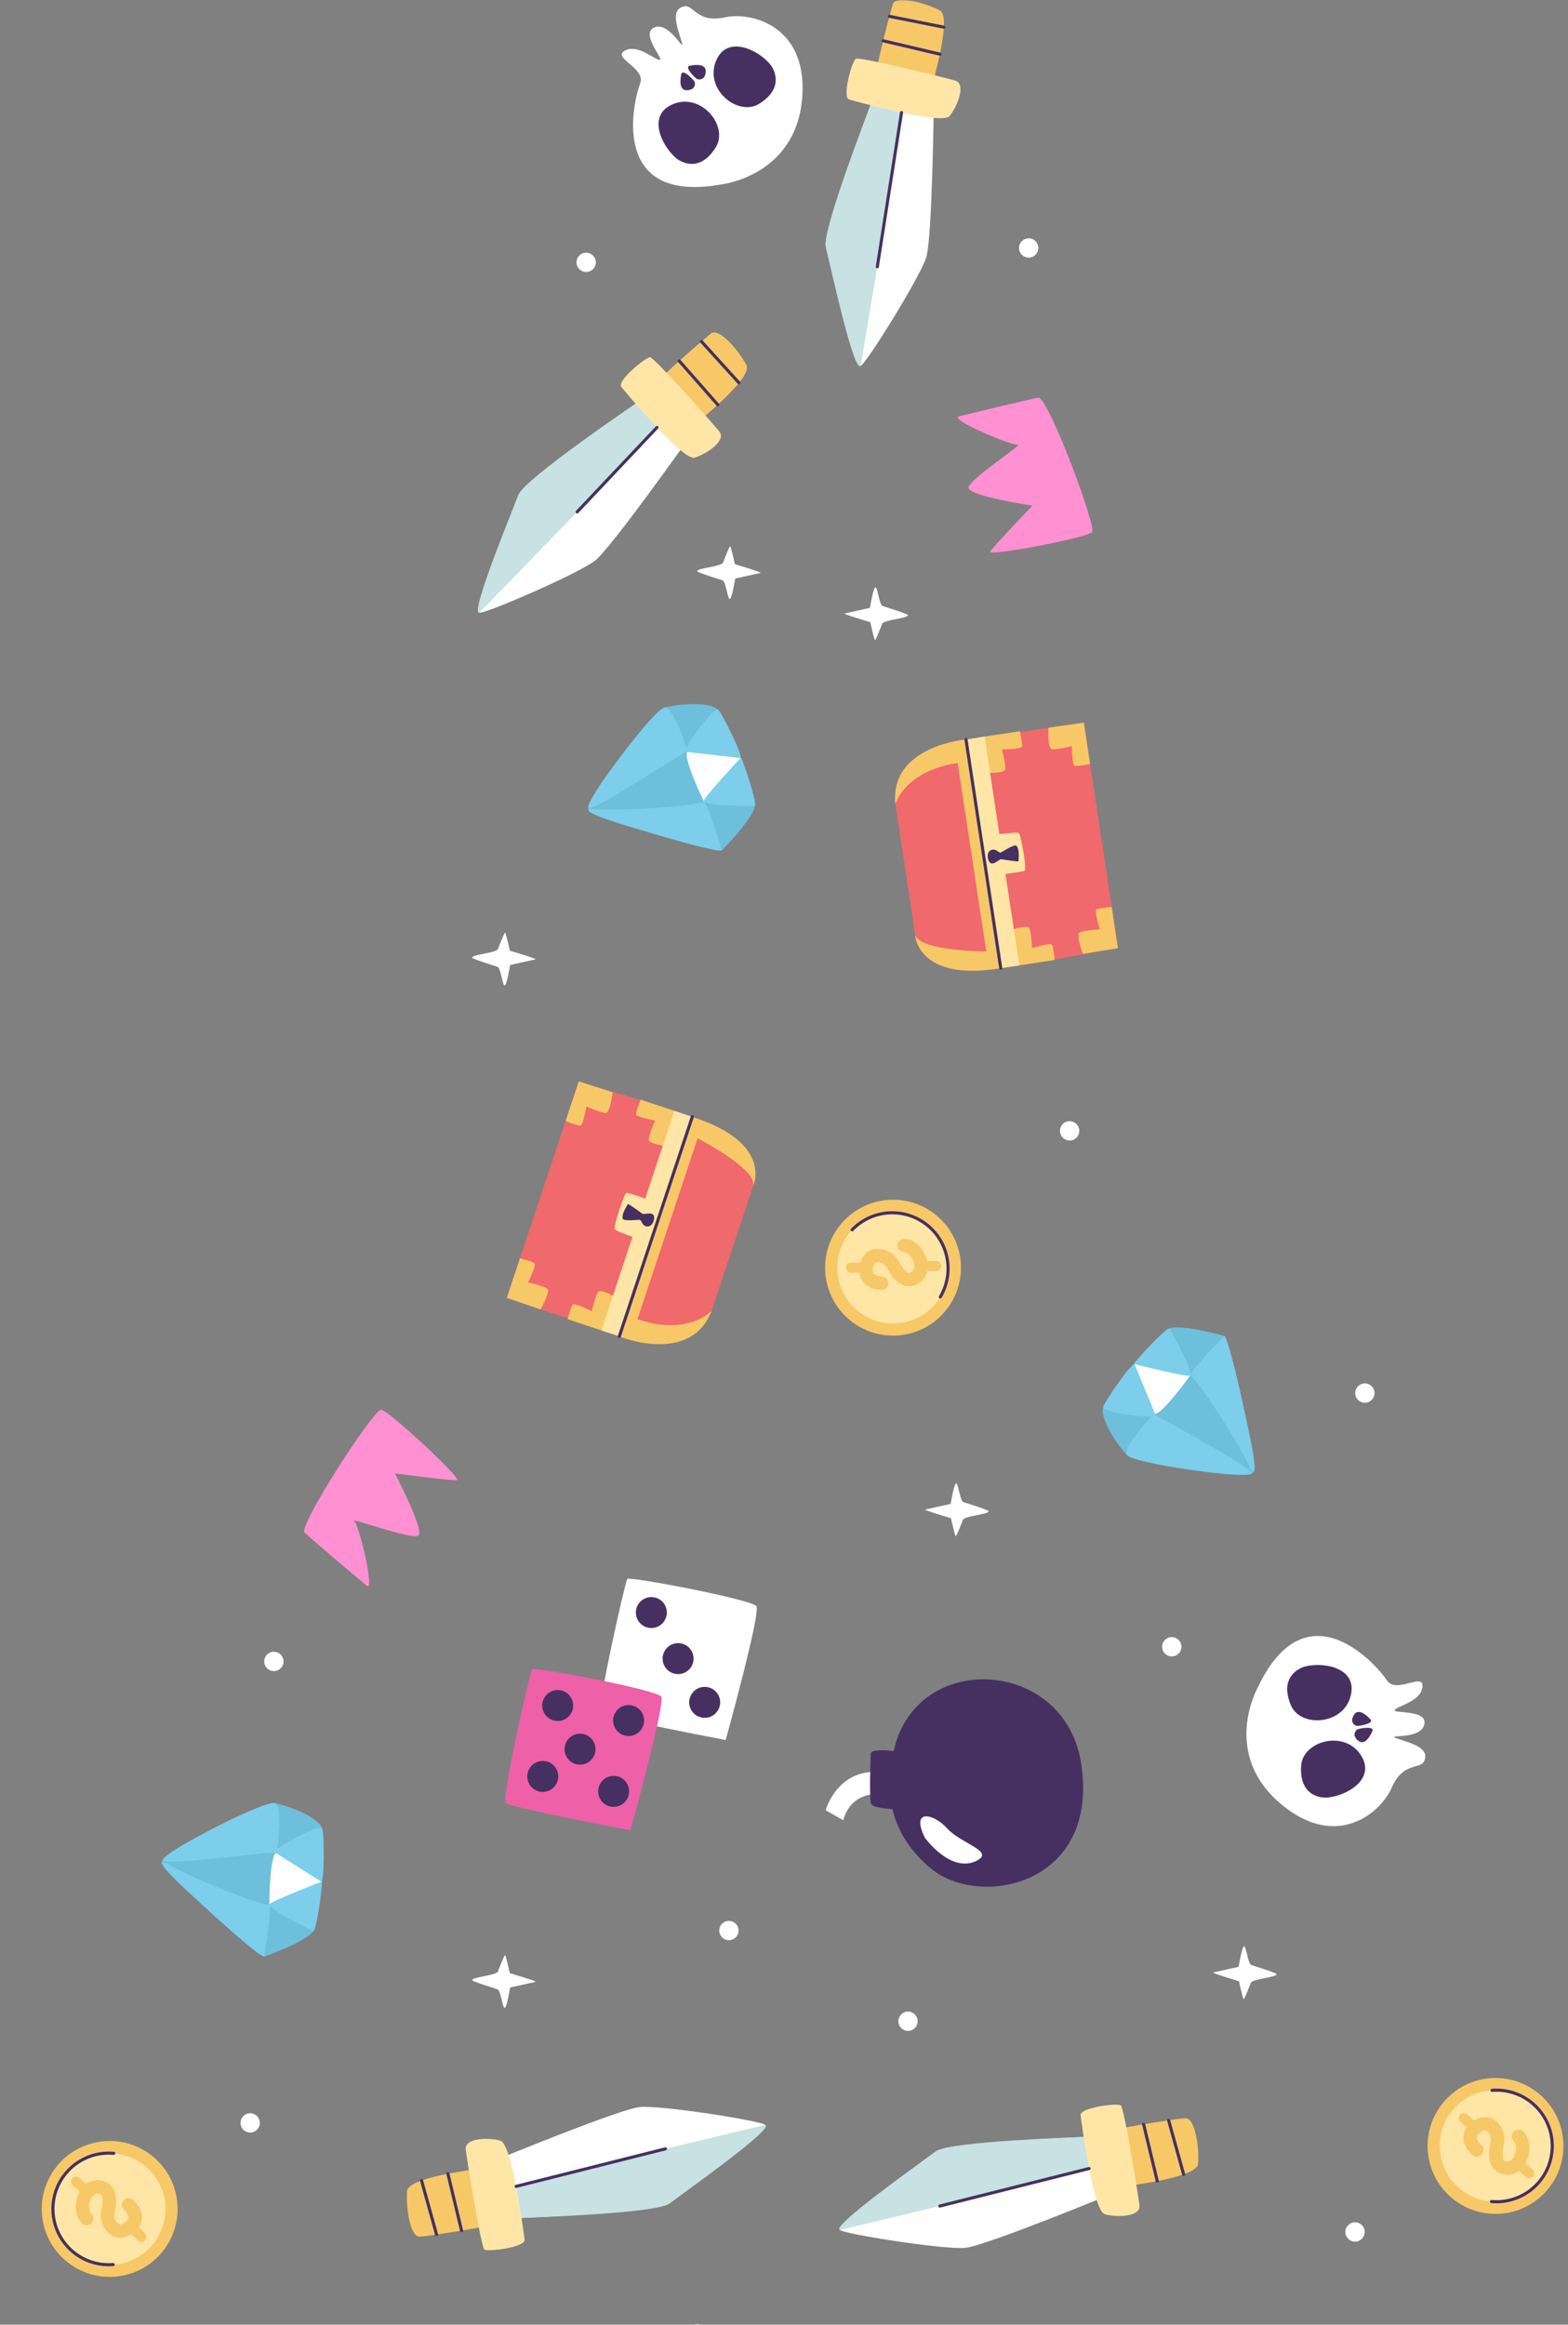 <svg width="506" height="750" viewBox="0 0 506 750" fill="none" xmlns="http://www.w3.org/2000/svg">
<rect x="0" y="0" width="506" height="750" fill="#808080" stroke="none"/>
<mask id="mask0_13122_2612" style="mask-type:alpha" maskUnits="userSpaceOnUse" x="0" y="0" width="506" height="750">
<rect width="506" height="750" transform="matrix(-1 8.74228e-08 8.74228e-08 1 506 0)" fill="#D9D9D9"/>
</mask>
<g mask="url(#mask0_13122_2612)">
<path d="M484.137 714.198C472.06 715.042 461.586 705.937 460.741 693.86C459.897 681.784 469.002 671.309 481.079 670.465C493.155 669.62 503.63 678.726 504.474 690.802C505.319 702.879 496.213 713.353 484.137 714.198Z" fill="#F7C868"/>
<path d="M483.814 710.234C473.906 710.907 465.329 703.422 464.655 693.515C463.981 683.608 471.467 675.03 481.374 674.357C491.281 673.683 499.859 681.168 500.532 691.075C501.206 700.982 493.721 709.56 483.814 710.234Z" fill="#FFE6A6"/>
<path d="M481.305 710.259C483.787 710.483 486.289 710.189 488.651 709.395C491.014 708.602 493.186 707.326 495.03 705.649C496.874 703.973 498.35 701.931 499.364 699.654C500.378 697.377 500.908 694.915 500.92 692.422C500.933 689.93 500.427 687.462 499.436 685.175C498.445 682.888 496.99 680.832 495.163 679.137C493.336 677.442 491.177 676.144 488.822 675.327C486.468 674.51 483.969 674.191 481.485 674.389" stroke="#463061" stroke-linecap="round" stroke-linejoin="round"/>
<path d="M494.674 702.189C494.956 701.863 495.099 701.439 495.071 701.008C495.043 700.578 494.846 700.176 494.524 699.889L491.054 696.889C490.896 696.732 490.707 696.609 490.5 696.527C490.292 696.445 490.07 696.407 489.847 696.415C489.624 696.423 489.405 696.476 489.204 696.572C489.002 696.668 488.823 696.804 488.676 696.972C488.529 697.14 488.418 697.336 488.351 697.549C488.283 697.761 488.259 697.985 488.282 698.207C488.304 698.429 488.372 698.644 488.48 698.839C488.589 699.033 488.737 699.204 488.914 699.339L492.374 702.339C492.7 702.622 493.124 702.764 493.555 702.736C493.985 702.708 494.387 702.512 494.674 702.189Z" fill="#F7C868"/>
<path d="M477.146 687.541C477.287 687.38 477.394 687.193 477.462 686.991C477.53 686.789 477.557 686.575 477.542 686.363C477.527 686.15 477.47 685.942 477.375 685.751C477.28 685.56 477.148 685.39 476.986 685.251L473.446 682.131C473.12 681.847 472.695 681.704 472.263 681.734C471.832 681.764 471.43 681.965 471.146 682.291C470.863 682.617 470.72 683.043 470.75 683.474C470.78 683.905 470.98 684.307 471.306 684.591L474.866 687.701C475.191 687.978 475.613 688.117 476.039 688.087C476.466 688.057 476.863 687.861 477.146 687.541Z" fill="#F7C868"/>
<path d="M491.294 699.45C491.809 698.844 492.24 698.172 492.574 697.45C494.014 694.45 494.104 689.92 491.434 687.59C491 687.211 490.433 687.019 489.859 687.058C489.284 687.096 488.748 687.361 488.369 687.795C487.989 688.229 487.798 688.795 487.836 689.37C487.875 689.945 488.14 690.481 488.574 690.86C489.314 691.51 489.514 693.76 488.654 695.58C488.044 696.87 487.224 697.43 486.214 697.26C485.474 697.13 485.294 696.87 485.214 696.77C484.524 695.77 485.094 692.89 485.314 691.77C485.646 690.231 485.492 688.626 484.872 687.178C484.252 685.73 483.197 684.511 481.854 683.69C479.444 682.38 476.594 682.98 474.214 685.29C473.562 685.862 473.045 686.571 472.699 687.366C472.354 688.162 472.188 689.023 472.214 689.89C472.344 692.95 474.914 695.12 475.214 695.36C475.434 695.541 475.688 695.676 475.961 695.758C476.234 695.841 476.521 695.868 476.804 695.84C477.088 695.812 477.363 695.728 477.614 695.593C477.866 695.458 478.088 695.276 478.269 695.055C478.449 694.834 478.584 694.58 478.667 694.307C478.749 694.034 478.777 693.748 478.749 693.464C478.72 693.181 478.637 692.905 478.502 692.654C478.367 692.403 478.184 692.181 477.964 692C477.249 691.411 476.755 690.596 476.564 689.69C476.57 689.441 476.633 689.196 476.748 688.975C476.862 688.753 477.024 688.56 477.224 688.41C477.904 687.74 478.904 687.04 479.754 687.51C480.275 687.893 480.674 688.419 480.901 689.024C481.128 689.63 481.174 690.289 481.034 690.92C480.474 693.71 480.034 696.92 481.614 699.2C482.062 699.829 482.635 700.359 483.298 700.756C483.96 701.154 484.698 701.41 485.464 701.51C486.531 701.713 487.633 701.629 488.657 701.267C489.681 700.906 490.591 700.278 491.294 699.45Z" fill="#F7C868"/>
<path d="M310.106 408.981C310.106 421.087 300.292 430.901 288.186 430.901C276.08 430.901 266.266 421.087 266.266 408.981C266.266 396.874 276.08 387.061 288.186 387.061C300.292 387.061 310.106 396.874 310.106 408.981Z" fill="#F7C868"/>
<path d="M306.163 408.98C306.163 418.91 298.113 426.96 288.183 426.96C278.253 426.96 270.203 418.91 270.203 408.98C270.203 399.05 278.253 391 288.183 391C298.113 391 306.163 399.05 306.163 408.98Z" fill="#FFE6A6"/>
<path d="M303.446 418.41C305.685 414.613 306.453 410.127 305.604 405.802C304.755 401.476 302.349 397.613 298.841 394.943C295.334 392.274 290.968 390.985 286.573 391.32C282.178 391.655 278.059 393.59 274.996 396.76" stroke="#463061" stroke-linecap="round" stroke-linejoin="round"/>
<path d="M303.774 408.46C303.774 408.028 303.602 407.613 303.297 407.307C302.991 407.002 302.576 406.83 302.144 406.83L297.544 406.83C297.112 406.83 296.697 407.002 296.391 407.307C296.086 407.613 295.914 408.028 295.914 408.46C295.914 408.892 296.086 409.307 296.391 409.613C296.697 409.918 297.112 410.09 297.544 410.09L302.144 410.09C302.358 410.09 302.57 410.048 302.768 409.966C302.966 409.884 303.145 409.764 303.297 409.613C303.448 409.461 303.568 409.282 303.65 409.084C303.732 408.886 303.774 408.674 303.774 408.46Z" fill="#F7C868"/>
<path d="M280.933 408.98C280.933 408.547 280.761 408.133 280.456 407.827C280.15 407.521 279.735 407.35 279.303 407.35L274.583 407.35C274.151 407.35 273.736 407.521 273.431 407.827C273.125 408.133 272.953 408.547 272.953 408.98C272.953 409.412 273.125 409.827 273.431 410.132C273.736 410.438 274.151 410.61 274.583 410.61L279.303 410.61C279.735 410.61 280.15 410.438 280.456 410.132C280.761 409.827 280.933 409.412 280.933 408.98Z" fill="#F7C868"/>
<path d="M299.445 408.62C299.44 407.828 299.325 407.041 299.105 406.28C298.195 403.05 295.305 399.62 291.765 399.62C291.189 399.62 290.637 399.849 290.23 400.256C289.823 400.663 289.595 401.215 289.595 401.79C289.595 402.366 289.823 402.918 290.23 403.325C290.637 403.732 291.189 403.96 291.765 403.96C292.765 403.96 294.375 405.52 294.925 407.47C295.315 408.83 295.065 409.8 294.195 410.33C293.555 410.72 293.195 410.65 293.125 410.62C291.945 410.32 290.485 407.77 289.935 406.81C289.174 405.432 288.002 404.325 286.582 403.644C285.163 402.963 283.566 402.741 282.015 403.01C279.335 403.61 277.585 405.94 277.315 409.24C277.214 410.098 277.299 410.967 277.565 411.788C277.831 412.61 278.27 413.364 278.855 414C280.965 416.21 284.335 416.16 284.705 416.15C285.258 416.099 285.771 415.839 286.139 415.422C286.507 415.006 286.701 414.465 286.684 413.909C286.666 413.354 286.436 412.826 286.043 412.434C285.649 412.042 285.12 411.815 284.565 411.8C283.641 411.838 282.733 411.556 281.995 411C281.833 410.807 281.718 410.58 281.657 410.335C281.596 410.091 281.592 409.836 281.645 409.59C281.725 408.64 282.015 407.46 282.965 407.25C283.607 407.195 284.252 407.328 284.821 407.634C285.389 407.939 285.856 408.403 286.165 408.97C287.585 411.44 289.325 414.13 292.055 414.83C292.807 415.005 293.587 415.025 294.347 414.887C295.107 414.75 295.831 414.458 296.475 414.03C297.405 413.472 298.17 412.678 298.691 411.727C299.213 410.776 299.473 409.704 299.445 408.62Z" fill="#F7C868"/>
<path d="M266.445 584.01C266.445 584.01 269.805 571.69 282.315 571.63C282.318 574.047 282.464 576.461 282.755 578.86C282.755 578.86 274.605 578.26 272.125 587.26L266.445 584.01Z" fill="white"/>
<path d="M287.496 573.92C287.496 573.92 284.366 589.37 300.256 602.7C316.146 616.03 355.306 608.18 348.806 568.46C342.836 532.01 287.226 532.03 287.496 573.92Z" fill="#463061"/>
<path d="M298.446 592.88C298.446 592.88 306.916 604.68 315.356 600.22C320.956 597.22 310.056 594.76 305.686 589.91C301.316 585.06 293.786 583.35 298.446 592.88Z" fill="white"/>
<path d="M280.996 565.72C280.996 565.72 280.406 580.56 281.146 582.06C281.886 583.56 290.566 583.82 290.566 583.82L290.566 565.26C290.566 565.26 281.286 563.67 280.996 565.72Z" fill="#463061"/>
<path d="M305.904 242.26C305.904 242.26 314.574 310.85 316.584 312.47C318.594 314.09 360.754 305.75 360.754 305.75L349.754 233.13C349.754 233.13 304.654 239.18 305.904 242.26Z" fill="#F0696C"/>
<path d="M338.354 234.78C338.354 234.78 337.994 241.36 339.404 241.69C340.814 242.02 345.904 240.69 345.904 240.69C345.904 240.69 345.904 247.07 346.904 247.19C348.542 247.082 350.168 246.834 351.764 246.45L349.764 233.14L338.354 234.78Z" fill="#F7C868"/>
<path d="M349.445 307.74C349.445 307.74 347.155 301.56 348.395 300.83C349.635 300.1 354.895 299.83 354.895 299.83C354.895 299.83 353.015 293.74 353.895 293.33C355.489 292.952 357.111 292.704 358.745 292.59L360.745 305.91L349.445 307.74Z" fill="#F7C868"/>
<path d="M325.184 300.42C325.184 300.42 331.354 298.13 332.084 299.37C332.814 300.61 333.084 305.87 333.084 305.87C333.084 305.87 339.174 303.99 339.584 304.87C339.967 306.463 340.214 308.085 340.324 309.72L327.004 311.72L325.184 300.42Z" fill="#F7C868"/>
<path d="M317.445 249.32C317.445 249.32 324.015 249.68 324.345 248.27C324.675 246.86 323.345 241.77 323.345 241.77C323.345 241.77 329.715 241.77 329.845 240.77C329.732 239.136 329.484 237.514 329.105 235.92L315.785 237.92L317.445 249.32Z" fill="#F7C868"/>
<path d="M311.727 238.57C311.727 238.57 322.727 312.41 322.947 312.37C323.167 312.33 328.947 311.46 328.947 311.46L317.727 237.66L311.727 238.57Z" fill="#FFE6A6"/>
<path d="M311.726 238.57L322.946 312.37C322.946 312.37 297.566 316.16 295.316 301.37L288.946 259.48C288.946 259.48 286.996 242.33 311.726 238.57Z" fill="#F0696C"/>
<path d="M288.945 259.48C288.945 259.48 291.735 248.79 309.045 246.16L318.285 306.97C318.285 306.97 296.155 306.91 295.285 301.37C295.285 301.37 295.645 316.87 322.915 312.37L311.695 238.57C311.695 238.57 286.965 240.64 288.945 259.48Z" fill="#F7C868"/>
<path d="M317.805 269.86C317.805 269.86 328.465 268.02 328.865 268.86C329.775 270.64 331.285 280.37 330.705 280.86C330.125 281.35 319.705 282.53 319.705 282.53L317.805 269.86Z" fill="#FFE6A6"/>
<path d="M318.954 277.42C318.954 277.42 318.144 275.14 319.724 274.31C321.304 273.48 322.354 275.31 322.924 275.06C323.494 274.81 327.434 272.14 328.064 272.92C328.694 273.7 328.894 275.21 328.664 277.85C328.664 278.12 323.984 277.33 323.064 277.21C322.384 277.12 319.914 280.16 318.954 277.42Z" fill="#463061"/>
<path d="M395.086 431.02C395.086 431.02 406.586 471.11 404.676 474.78C402.766 478.45 366.036 471.1 364.126 469.78C362.216 468.46 354.626 458.05 355.996 454C357.366 449.95 369.676 434.62 376.446 429.03C379.556 426.5 395.086 431.02 395.086 431.02Z" fill="#6EBFDB"/>
<path d="M395.083 431.021C395.083 431.021 384.263 442.021 384.083 443.771C383.903 445.521 403.363 475.571 404.703 474.771C406.043 473.971 396.853 431.501 395.083 431.021Z" fill="#7CCEEB"/>
<path d="M383.446 443.37C383.446 443.37 371.376 453.2 372.446 456.14C373.516 459.08 402.876 477.3 403.836 475.38C404.796 473.46 385.046 441.99 383.446 443.37Z" fill="#6EBFDB"/>
<path d="M372.447 456.14C372.447 456.14 362.447 466.34 363.587 469.27C364.727 472.2 402.877 477.27 403.837 475.38C404.797 473.49 373.767 457.51 372.447 456.14Z" fill="#7CCEEB"/>
<g style="mix-blend-mode:soft-light">
<path d="M384.055 443.77C384.055 443.77 374.825 456.77 372.435 456.14C370.045 455.51 364.545 440.54 366.625 439.14C368.705 437.74 384.745 442.82 384.055 443.77Z" fill="#FEFEFE"/>
</g>
<path d="M377.377 428.581C377.377 428.581 384.957 441.711 384.057 443.771C383.717 444.541 365.887 440.041 365.887 440.041C369.877 434.941 377.057 428.091 377.377 428.581Z" fill="#7CCEEB"/>
<path d="M366.185 440.26L372.895 456.48C371.695 457.98 355.615 455.58 355.995 453.97C356.375 452.36 365.375 439.13 366.185 440.26Z" fill="#7CCEEB"/>
<path d="M309.446 134.31C309.446 134.31 332.076 128.8 335.086 128.31C338.096 127.82 353.986 169.95 352.396 171.71C350.806 173.47 318.446 179.71 319.586 177.91C320.726 176.11 333.156 163.13 333.156 163.13C333.156 163.13 311.956 159.98 312.556 157.2C313.156 154.42 330.556 142.98 328.556 143.46C326.556 143.94 305.926 135.18 309.446 134.31Z" fill="#FF90D2"/>
<path d="M405.767 544.66C405.767 544.66 393.687 566.33 414.157 582.66C431.597 596.66 445.597 584.89 449.157 576.66C452.717 568.43 458.267 570.88 459.547 568.24C461.727 563.74 454.657 562.24 450.707 560.82C446.757 559.4 458.377 561.48 459.617 556.41C460.857 551.34 449.187 552.98 450.107 551.66C451.027 550.34 458.567 548.93 459.047 544.16C459.527 539.39 450.457 546.64 447.537 542.09C444.617 537.54 421.647 510.88 405.767 544.66Z" fill="white"/>
<path d="M421.015 537.68C421.015 537.68 412.305 539.91 416.555 550.1C419.555 557.39 433.315 556.66 435.825 547.3C438.335 537.94 426.955 536.07 421.015 537.68Z" fill="#463061"/>
<path d="M428.166 579.95C428.166 579.95 419.166 580.71 419.876 569.69C420.356 561.81 433.546 557.99 438.986 566C444.426 574.01 434.306 579.52 428.166 579.95Z" fill="#463061"/>
<path d="M442.187 554.661C442.187 554.661 438.767 550.661 437.057 553.081C435.347 555.501 437.117 556.72 437.877 556.81C438.637 556.9 443.677 556.021 442.187 554.661Z" fill="#463061"/>
<path d="M442.846 558.54C442.846 558.54 440.916 563.4 438.516 561.72C436.116 560.04 437.376 558.26 438.066 557.92C438.756 557.58 443.796 556.76 442.846 558.54Z" fill="#463061"/>
<path d="M353.376 689.26L357.976 708.12C357.976 708.12 318.276 724.47 311.596 725.19C304.916 725.91 271.596 720.64 271.066 719.4C270.536 718.16 297.826 696.9 302.146 694.01C306.466 691.12 353.376 689.26 353.376 689.26Z" fill="white"/>
<path d="M358.856 705.799C358.856 705.799 386.166 703.139 386.616 698.129C387.066 693.119 385.716 683.129 382.456 683.369C379.196 683.609 354.766 687.369 354.146 688.749C353.526 690.129 356.686 706.029 358.856 705.799Z" fill="#F7C868"/>
<path d="M348.714 682.42C348.714 682.42 352.574 713.24 356.504 714.35C360.434 715.46 368.144 715.21 367.704 711.53C367.264 707.85 362.784 680.13 361.704 679.26C360.624 678.39 348.384 679.96 348.714 682.42Z" fill="#FFE6A6"/>
<path d="M271.065 719.429C271.065 719.429 351.575 700.309 351.445 699.609C351.315 698.909 349.705 689.449 349.705 689.449C349.705 689.449 306.565 690.769 302.145 694.009C297.725 697.249 267.825 718.399 271.065 719.429Z" fill="#C8E1E3"/>
<path d="M282.176 30.5L301.336 33.64C301.336 33.64 300.866 76.58 298.906 83.01C296.946 89.44 279.086 118.01 277.736 118.01C276.386 118.01 267.446 84.61 266.496 79.5C265.546 74.39 282.176 30.5 282.176 30.5Z" fill="white"/>
<path d="M299.513 31.91C299.513 31.91 307.753 5.74 303.303 3.37C298.853 1 289.103 -1.69 288.103 1.37C287.103 4.43 280.933 28.37 281.973 29.53C283.013 30.69 298.883 34.01 299.513 31.91Z" fill="#F7C868"/>
<path d="M274.033 32.11C274.033 32.11 303.903 40.61 306.463 37.42C309.023 34.23 311.813 27.04 308.253 26.01C304.693 24.98 277.443 18.26 276.183 18.95C274.923 19.64 271.643 31.45 274.033 32.11Z" fill="#FFE6A6"/>
<path d="M277.737 118.04C277.737 118.04 291.617 36.46 290.927 36.31C290.237 36.16 280.927 33.94 280.927 33.94C280.927 33.94 265.247 74.16 266.497 79.5C267.747 84.84 275.517 120.62 277.737 118.04Z" fill="#C8E1E3"/>
<path d="M391.556 636.35L399.706 634.54C399.706 634.54 400.876 627.26 401.586 627.97C402.296 628.68 402.766 633.64 403.836 633.97C404.906 634.3 411.996 636.53 411.996 636.9C411.996 637.99 404.126 638.35 403.626 639.76C403.356 640.51 401.626 644.87 401.366 644.99C401.106 645.11 399.816 639.17 399.816 639.17C399.816 639.17 390.676 636.47 391.556 636.35Z" fill="white"/>
<path d="M272.574 197.92L280.734 196.11C280.734 196.11 281.904 188.83 282.614 189.53C283.324 190.23 283.794 195.2 284.854 195.53C285.914 195.86 293.014 198.08 293.014 198.45C293.014 199.54 285.144 199.91 284.644 201.31C284.384 202.07 282.644 206.42 282.394 206.54C282.144 206.66 280.844 200.72 280.844 200.72C280.844 200.72 271.704 198.03 272.574 197.92Z" fill="white"/>
<path d="M345.157 367.96C345.774 367.962 346.379 367.78 346.893 367.439C347.407 367.097 347.809 366.611 348.046 366.041C348.284 365.471 348.347 364.843 348.228 364.237C348.109 363.631 347.813 363.074 347.377 362.637C346.941 362.2 346.385 361.902 345.779 361.78C345.174 361.659 344.546 361.72 343.975 361.956C343.405 362.192 342.917 362.592 342.573 363.105C342.23 363.619 342.047 364.222 342.047 364.84C342.047 365.665 342.374 366.458 342.957 367.042C343.54 367.627 344.331 367.957 345.157 367.96Z" fill="white"/>
<path d="M437.276 723.201C437.894 723.201 438.497 723.018 439.011 722.674C439.524 722.331 439.924 721.843 440.16 721.273C440.396 720.702 440.457 720.074 440.336 719.469C440.214 718.863 439.916 718.307 439.479 717.871C439.042 717.435 438.485 717.139 437.879 717.02C437.273 716.9 436.645 716.964 436.075 717.201C435.505 717.439 435.019 717.84 434.677 718.355C434.336 718.869 434.154 719.473 434.156 720.091C434.159 720.917 434.489 721.708 435.074 722.291C435.658 722.874 436.451 723.201 437.276 723.201Z" fill="white"/>
<path d="M331.956 83.12C332.573 83.12 333.177 82.937 333.69 82.593C334.204 82.25 334.604 81.762 334.839 81.192C335.075 80.621 335.136 79.993 335.015 79.388C334.894 78.782 334.596 78.226 334.159 77.79C333.721 77.354 333.164 77.058 332.558 76.939C331.953 76.819 331.325 76.883 330.755 77.12C330.185 77.358 329.699 77.759 329.357 78.274C329.015 78.788 328.834 79.392 328.836 80.01C328.839 80.836 329.168 81.627 329.753 82.21C330.338 82.793 331.13 83.12 331.956 83.12Z" fill="white"/>
<path d="M378.126 534.4C378.743 534.402 379.347 534.221 379.862 533.879C380.376 533.538 380.778 533.051 381.015 532.481C381.253 531.911 381.316 531.284 381.197 530.678C381.078 530.072 380.781 529.515 380.345 529.078C379.909 528.64 379.353 528.342 378.748 528.221C378.142 528.1 377.515 528.161 376.944 528.397C376.373 528.633 375.885 529.032 375.542 529.546C375.199 530.059 375.016 530.663 375.016 531.28C375.016 532.106 375.343 532.898 375.926 533.483C376.509 534.068 377.3 534.398 378.126 534.4Z" fill="white"/>
<path d="M296.135 652.09C296.135 653.813 294.738 655.21 293.015 655.21C291.291 655.21 289.895 653.813 289.895 652.09C289.895 650.367 291.291 648.97 293.015 648.97C294.738 648.97 296.135 650.367 296.135 652.09Z" fill="white"/>
<path d="M440.444 452.56C441.062 452.56 441.665 452.377 442.179 452.034C442.692 451.691 443.092 451.203 443.328 450.632C443.564 450.061 443.625 449.433 443.504 448.828C443.382 448.222 443.084 447.667 442.647 447.231C442.209 446.795 441.653 446.498 441.047 446.379C440.441 446.26 439.813 446.323 439.243 446.561C438.673 446.798 438.187 447.2 437.845 447.714C437.504 448.229 437.322 448.833 437.324 449.45C437.324 449.86 437.405 450.265 437.562 450.643C437.719 451.021 437.949 451.364 438.239 451.653C438.529 451.942 438.873 452.171 439.251 452.326C439.629 452.482 440.035 452.562 440.444 452.56Z" fill="white"/>
<path d="M298.634 487L306.784 485.19C306.784 485.19 307.954 477.91 308.664 478.62C309.374 479.33 309.844 484.28 310.904 484.62C311.964 484.96 319.064 487.18 319.064 487.55C319.064 488.63 311.204 489 310.704 490.41C310.434 491.16 308.704 495.52 308.444 495.63C308.184 495.74 306.894 489.81 306.894 489.81C306.894 489.81 297.754 487.12 298.634 487Z" fill="white"/>
<path d="M351.443 699.609L303.273 711.719" stroke="#463061" stroke-linecap="round" stroke-linejoin="round"/>
<path d="M290.923 36.31L283.113 86.061" stroke="#463061" stroke-linecap="round" stroke-linejoin="round"/>
<path d="M311.727 238.57L322.947 312.37" stroke="#463061" stroke-linecap="round" stroke-linejoin="round"/>
<path d="M377.125 684.08L381.965 701.48" stroke="#463061" stroke-linecap="round" stroke-linejoin="round"/>
<path d="M369.055 685.35L373.455 703.67" stroke="#463061" stroke-linecap="round" stroke-linejoin="round"/>
<path d="M285.016 13.16L303.306 17.47" stroke="#463061" stroke-linecap="round" stroke-linejoin="round"/>
<path d="M287.023 5.271L304.593 8.771" stroke="#463061" stroke-linecap="round" stroke-linejoin="round"/>
<path d="M33.863 690.781C45.94 689.936 56.414 699.042 57.259 711.118C58.103 723.195 48.998 733.669 36.921 734.514C24.845 735.358 14.37 726.253 13.526 714.176C12.681 702.1 21.787 691.625 33.863 690.781Z" fill="#F7C868"/>
<path d="M34.187 694.745C44.094 694.071 52.671 701.556 53.345 711.464C54.019 721.371 46.533 729.948 36.626 730.622C26.719 731.296 18.141 723.81 17.468 713.903C16.794 703.996 24.279 695.419 34.187 694.745Z" fill="#FFE6A6"/>
<path d="M36.695 694.719C34.213 694.495 31.711 694.79 29.349 695.583C26.986 696.377 24.814 697.652 22.97 699.329C21.126 701.006 19.65 703.048 18.636 705.324C17.622 707.601 17.092 710.064 17.08 712.556C17.067 715.049 17.573 717.516 18.564 719.803C19.555 722.09 21.01 724.146 22.837 725.842C24.664 727.537 26.823 728.834 29.178 729.651C31.532 730.469 34.031 730.788 36.515 730.589" stroke="#463061" stroke-linecap="round" stroke-linejoin="round"/>
<path d="M23.326 702.789C23.044 703.115 22.901 703.54 22.929 703.97C22.957 704.401 23.154 704.803 23.476 705.089L26.946 708.089C27.104 708.247 27.293 708.37 27.5 708.452C27.708 708.533 27.93 708.571 28.153 708.563C28.376 708.556 28.595 708.502 28.796 708.407C28.998 708.311 29.177 708.175 29.324 708.007C29.471 707.839 29.582 707.642 29.649 707.43C29.717 707.218 29.741 706.993 29.718 706.771C29.696 706.549 29.628 706.335 29.52 706.14C29.411 705.945 29.264 705.775 29.086 705.639L25.626 702.639C25.3 702.357 24.876 702.214 24.445 702.242C24.015 702.27 23.613 702.467 23.326 702.789Z" fill="#F7C868"/>
<path d="M40.854 717.438C40.713 717.598 40.606 717.785 40.538 717.987C40.47 718.19 40.443 718.403 40.458 718.616C40.473 718.829 40.53 719.036 40.625 719.227C40.72 719.418 40.852 719.588 41.014 719.728L44.554 722.848C44.88 723.132 45.305 723.274 45.737 723.244C46.168 723.214 46.57 723.014 46.854 722.688C47.137 722.362 47.28 721.936 47.25 721.505C47.22 721.073 47.02 720.672 46.694 720.388L43.134 717.278C42.809 717 42.387 716.861 41.961 716.891C41.534 716.921 41.137 717.117 40.854 717.438Z" fill="#F7C868"/>
<path d="M26.706 705.529C26.191 706.134 25.76 706.807 25.426 707.529C23.986 710.529 23.896 715.059 26.567 717.389C27 717.768 27.567 717.959 28.141 717.921C28.716 717.882 29.252 717.617 29.631 717.184C30.011 716.75 30.202 716.183 30.164 715.609C30.125 715.034 29.86 714.498 29.426 714.119C28.686 713.469 28.486 711.219 29.346 709.399C29.956 708.109 30.776 707.549 31.787 707.719C32.526 707.849 32.706 708.109 32.786 708.209C33.477 709.209 32.907 712.089 32.687 713.209C32.354 714.748 32.508 716.353 33.128 717.8C33.748 719.248 34.803 720.467 36.146 721.289C38.556 722.599 41.407 721.999 43.786 719.689C44.438 719.116 44.955 718.407 45.301 717.612C45.646 716.817 45.812 715.955 45.786 715.089C45.657 712.029 43.087 709.859 42.786 709.619C42.566 709.438 42.312 709.303 42.039 709.22C41.766 709.138 41.48 709.11 41.196 709.138C40.912 709.167 40.637 709.251 40.386 709.385C40.134 709.52 39.912 709.703 39.731 709.924C39.551 710.144 39.416 710.398 39.333 710.671C39.251 710.944 39.223 711.231 39.251 711.514C39.28 711.798 39.364 712.073 39.498 712.325C39.633 712.576 39.816 712.798 40.036 712.979C40.751 713.568 41.245 714.382 41.437 715.289C41.43 715.538 41.367 715.782 41.252 716.004C41.138 716.225 40.975 716.418 40.776 716.569C40.096 717.239 39.096 717.939 38.246 717.469C37.725 717.086 37.326 716.56 37.099 715.954C36.872 715.349 36.826 714.69 36.967 714.059C37.526 711.269 37.966 708.059 36.386 705.779C35.938 705.15 35.365 704.62 34.702 704.222C34.04 703.825 33.303 703.568 32.536 703.469C31.469 703.266 30.367 703.349 29.343 703.711C28.319 704.073 27.409 704.7 26.706 705.529Z" fill="#F7C868"/>
<path d="M206.724 430.499C206.724 430.499 230.184 365.499 229.134 363.109C228.084 360.719 186.724 349.019 186.724 349.019L163.554 418.719C163.554 418.719 206.434 433.839 206.724 430.499Z" fill="#F0696C"/>
<path d="M174.414 422.429C174.414 422.429 177.724 416.729 176.624 415.799C175.524 414.869 170.384 413.729 170.384 413.729C170.384 413.729 173.264 408.039 172.464 407.489C170.956 406.844 169.397 406.326 167.804 405.939L163.554 418.719L174.414 422.429Z" fill="#F7C868"/>
<path d="M197.695 352.408C197.695 352.408 196.935 358.948 195.495 359.038C194.055 359.128 189.255 356.958 189.255 356.958C189.255 356.958 188.165 363.238 187.185 363.198C185.591 362.814 184.032 362.295 182.525 361.648L186.775 348.868L197.695 352.408Z" fill="#F7C868"/>
<path d="M215.985 369.948C215.985 369.948 209.445 369.188 209.355 367.748C209.265 366.308 211.435 361.508 211.435 361.508C211.435 361.508 205.155 360.408 205.195 359.438C205.579 357.844 206.098 356.285 206.745 354.778L219.555 359.028L215.985 369.948Z" fill="#F7C868"/>
<path d="M199.676 418.998C199.676 418.998 193.986 415.688 193.056 416.788C192.126 417.888 190.976 423.028 190.976 423.028C190.976 423.028 185.296 420.148 184.736 420.958C184.092 422.462 183.577 424.018 183.196 425.608L195.976 429.858L199.676 418.998Z" fill="#F7C868"/>
<path d="M199.855 431.148C199.855 431.148 223.625 360.388 223.405 360.318L217.625 358.398L194.075 429.228L199.855 431.148Z" fill="#FFE6A6"/>
<path d="M199.855 431.148L223.405 360.318C223.405 360.318 247.745 368.488 243.025 382.678L229.655 422.878C229.655 422.878 223.555 439.048 199.855 431.148Z" fill="#F0696C"/>
<path d="M229.656 422.878C229.656 422.878 222.316 431.138 205.706 425.618L225.106 367.248C225.106 367.248 244.796 377.358 243.026 382.718C243.026 382.718 249.746 368.718 223.406 360.358L199.856 431.188C199.856 431.188 222.866 440.568 229.656 422.878Z" fill="#F7C868"/>
<path d="M208.663 400.519C208.663 400.519 198.333 397.318 198.333 396.418C198.333 394.418 201.423 385.069 202.173 384.869C202.923 384.669 212.703 388.369 212.703 388.369L208.663 400.519Z" fill="#FFE6A6"/>
<path d="M211.076 393.258C211.076 393.258 210.766 395.658 208.976 395.688C207.186 395.718 207.076 393.618 206.476 393.558C205.876 393.498 201.126 394.118 200.926 393.128C200.726 392.138 201.226 390.718 202.626 388.468C202.766 388.238 206.556 391.058 207.326 391.588C207.886 391.968 211.466 390.398 211.076 393.258Z" fill="#463061"/>
<path d="M234.184 561.358C234.184 561.358 245.544 520.358 244.104 518.198C242.664 516.038 203.024 508.468 202.404 509.398C201.784 510.328 192.494 551.038 193.904 552.528C195.314 554.018 234.184 561.358 234.184 561.358Z" fill="white"/>
<path d="M203.463 590.498C203.463 590.498 214.813 549.498 213.383 547.338C211.953 545.178 172.303 537.618 171.673 538.538C171.043 539.458 161.763 580.178 163.183 581.668C164.603 583.158 203.463 590.498 203.463 590.498Z" fill="#EE60A8"/>
<path d="M188.224 559.429C187.256 559.221 186.247 559.305 185.326 559.672C184.405 560.039 183.614 560.671 183.054 561.488C182.493 562.305 182.187 563.27 182.176 564.261C182.165 565.252 182.448 566.224 182.991 567.053C183.533 567.883 184.309 568.532 185.221 568.92C186.133 569.307 187.14 569.415 188.114 569.229C189.087 569.043 189.983 568.572 190.688 567.876C191.394 567.18 191.876 566.289 192.074 565.319C192.338 564.028 192.082 562.685 191.361 561.582C190.64 560.479 189.513 559.705 188.224 559.429Z" fill="#463061"/>
<path d="M199.076 573.048C198.107 572.839 197.099 572.922 196.178 573.287C195.256 573.652 194.464 574.283 193.902 575.099C193.34 575.914 193.033 576.879 193.02 577.87C193.007 578.86 193.288 579.833 193.829 580.663C194.369 581.493 195.144 582.145 196.056 582.534C196.967 582.923 197.973 583.033 198.947 582.849C199.92 582.665 200.817 582.196 201.524 581.502C202.231 580.807 202.715 579.919 202.916 578.948C203.183 577.657 202.929 576.313 202.21 575.208C201.491 574.103 200.364 573.327 199.076 573.048Z" fill="#463061"/>
<path d="M203.896 550.188C202.927 549.98 201.919 550.065 200.998 550.432C200.077 550.798 199.286 551.43 198.725 552.247C198.165 553.064 197.859 554.03 197.848 555.021C197.837 556.011 198.12 556.983 198.662 557.813C199.205 558.642 199.981 559.292 200.893 559.679C201.805 560.067 202.812 560.174 203.785 559.988C204.759 559.803 205.655 559.332 206.36 558.635C207.065 557.939 207.548 557.049 207.746 556.078C208.01 554.787 207.754 553.444 207.033 552.341C206.312 551.238 205.185 550.465 203.896 550.188Z" fill="#463061"/>
<path d="M176.193 568.228C175.224 568.021 174.215 568.105 173.295 568.472C172.374 568.838 171.583 569.47 171.022 570.287C170.461 571.104 170.156 572.07 170.145 573.061C170.134 574.051 170.417 575.023 170.959 575.853C171.501 576.682 172.278 577.332 173.19 577.719C174.102 578.107 175.109 578.214 176.082 578.028C177.056 577.843 177.952 577.372 178.657 576.675C179.362 575.979 179.845 575.089 180.043 574.118C180.307 572.827 180.051 571.484 179.33 570.381C178.609 569.279 177.482 568.505 176.193 568.228Z" fill="#463061"/>
<path d="M181.025 545.359C180.057 545.15 179.048 545.233 178.127 545.598C177.206 545.963 176.414 546.593 175.852 547.409C175.289 548.225 174.982 549.189 174.969 550.18C174.956 551.171 175.238 552.143 175.778 552.974C176.319 553.804 177.094 554.455 178.005 554.844C178.916 555.233 179.922 555.343 180.896 555.159C181.869 554.976 182.767 554.507 183.473 553.812C184.18 553.118 184.664 552.229 184.865 551.259C185.132 549.968 184.878 548.624 184.159 547.519C183.44 546.414 182.314 545.638 181.025 545.359Z" fill="#463061"/>
<path d="M228.465 544.328C227.496 544.118 226.486 544.201 225.565 544.566C224.643 544.931 223.851 545.562 223.289 546.379C222.726 547.195 222.419 548.16 222.407 549.151C222.394 550.143 222.676 551.115 223.218 551.946C223.759 552.776 224.535 553.427 225.447 553.815C226.359 554.203 227.366 554.312 228.34 554.127C229.314 553.942 230.211 553.471 230.917 552.775C231.623 552.079 232.106 551.189 232.305 550.218C232.569 548.929 232.314 547.587 231.595 546.484C230.876 545.381 229.751 544.607 228.465 544.328Z" fill="#463061"/>
<path d="M219.877 530.218C218.908 530.009 217.899 530.092 216.978 530.457C216.057 530.822 215.265 531.453 214.703 532.268C214.141 533.084 213.834 534.049 213.821 535.04C213.808 536.03 214.089 537.003 214.63 537.833C215.17 538.663 215.945 539.314 216.856 539.704C217.767 540.093 218.774 540.202 219.747 540.019C220.721 539.835 221.618 539.366 222.325 538.672C223.031 537.977 223.516 537.089 223.717 536.118C223.984 534.827 223.73 533.483 223.011 532.378C222.292 531.273 221.165 530.497 219.877 530.218Z" fill="#463061"/>
<path d="M211.244 515.359C210.275 515.15 209.267 515.233 208.345 515.598C207.424 515.963 206.632 516.593 206.07 517.409C205.508 518.225 205.201 519.189 205.188 520.18C205.175 521.171 205.456 522.143 205.997 522.974C206.537 523.804 207.312 524.455 208.224 524.844C209.135 525.233 210.141 525.343 211.115 525.159C212.088 524.976 212.985 524.507 213.692 523.812C214.399 523.118 214.883 522.229 215.084 521.259C215.351 519.968 215.097 518.624 214.378 517.519C213.659 516.414 212.532 515.638 211.244 515.359Z" fill="#463061"/>
<path d="M232.945 274.318C232.945 274.318 192.285 265.018 189.945 261.578C187.605 258.138 211.835 229.518 213.945 228.498C216.055 227.478 228.815 225.848 231.695 229.008C234.575 232.168 242.025 250.338 243.635 259.008C244.405 262.908 232.945 274.318 232.945 274.318Z" fill="#6EBFDB"/>
<path d="M232.945 274.319C232.945 274.319 228.515 259.519 227.105 258.499C225.695 257.479 189.945 260.019 189.995 261.579C190.045 263.139 231.665 275.639 232.945 274.319Z" fill="#7CCEEB"/>
<path d="M227.766 258.129C227.766 258.129 224.996 242.809 221.896 242.349C218.796 241.889 188.666 258.769 189.896 260.539C191.126 262.309 228.196 260.229 227.766 258.129Z" fill="#6EBFDB"/>
<path d="M221.895 242.349C221.895 242.349 217.765 228.709 214.665 228.249C211.565 227.789 188.665 258.769 189.885 260.539C191.105 262.309 220.045 242.849 221.895 242.349Z" fill="#7CCEEB"/>
<g style="mix-blend-mode:soft-light">
<path d="M227.106 258.498C227.106 258.498 220.106 244.118 221.896 242.348C223.686 240.578 239.356 242.978 239.556 245.468C239.756 247.958 227.556 259.558 227.106 258.498Z" fill="#FEFEFE"/>
</g>
<path d="M243.635 259.998C243.635 259.998 228.475 260.288 227.105 258.498C226.595 257.838 239.105 244.398 239.105 244.398C241.685 250.358 244.215 259.948 243.635 259.998Z" fill="#7CCEEB"/>
<path d="M238.814 244.549L221.364 242.549C220.634 240.769 230.504 227.859 231.734 228.969C232.964 230.079 240.194 244.389 238.814 244.549Z" fill="#7CCEEB"/>
<path d="M85.285 631.219C85.285 631.219 52.745 605.129 52.185 601.029C51.625 596.929 85.855 581.719 88.195 581.719C90.535 581.719 102.725 585.819 103.945 589.909C105.165 593.999 103.945 613.609 101.625 622.099C100.555 625.949 85.285 631.219 85.285 631.219Z" fill="#6EBFDB"/>
<path d="M85.286 631.219C85.286 631.219 87.746 615.969 86.926 614.439C86.106 612.909 52.816 599.609 52.186 601.029C51.556 602.449 83.556 631.849 85.286 631.219Z" fill="#7CCEEB"/>
<path d="M87.685 614.398C87.685 614.398 91.865 599.398 89.275 597.628C86.685 595.858 52.205 597.928 52.535 600.048C52.865 602.168 87.145 616.468 87.685 614.398Z" fill="#6EBFDB"/>
<path d="M89.275 597.628C89.275 597.628 91.505 583.558 88.915 581.798C86.326 580.038 52.206 597.928 52.556 600.048C52.906 602.168 87.395 597.278 89.275 597.628Z" fill="#7CCEEB"/>
<g style="mix-blend-mode:soft-light">
<path d="M86.925 614.438C86.925 614.438 86.925 598.438 89.275 597.628C91.625 596.818 104.715 605.818 103.815 608.138C102.915 610.458 86.915 615.618 86.925 614.438Z" fill="#FEFEFE"/>
</g>
<path d="M101.146 622.989C101.146 622.989 87.376 616.649 86.926 614.439C86.756 613.619 103.926 606.999 103.926 606.999C103.556 613.469 101.696 623.199 101.146 622.989Z" fill="#7CCEEB"/>
<path d="M103.556 606.989L88.706 597.619C88.826 595.699 103.336 588.379 103.956 589.909C104.576 591.439 104.856 607.439 103.556 606.989Z" fill="#7CCEEB"/>
<path d="M118.295 511.568C118.295 511.568 100.445 496.568 98.295 494.448C96.145 492.328 120.645 454.558 123.015 454.798C125.385 455.038 149.545 477.428 147.445 477.558C145.345 477.688 127.445 475.378 127.445 475.378C127.445 475.378 137.445 494.378 134.875 495.498C132.305 496.618 112.775 489.428 114.355 490.768C115.935 492.108 121.105 513.918 118.295 511.568Z" fill="#FF90D2"/>
<path d="M232.795 59.488C232.795 59.488 257.455 56.778 258.935 30.618C260.205 8.318 242.545 3.698 233.805 5.618C225.065 7.538 223.805 1.538 220.915 2.028C215.985 2.848 218.835 9.498 219.985 13.518C221.135 17.538 216.075 6.888 211.225 8.818C206.375 10.748 214.475 19.308 212.865 19.318C211.255 19.328 205.735 13.998 201.575 16.378C197.415 18.758 208.575 21.938 206.575 26.948C204.575 31.958 196.065 66.098 232.795 59.488Z" fill="white"/>
<path d="M218.275 51.098C218.275 51.098 225.145 56.908 230.975 47.538C235.155 40.828 226.615 30.078 217.535 33.458C208.455 36.838 213.555 47.188 218.275 51.098Z" fill="#463061"/>
<path d="M248.553 20.778C248.553 20.778 254.353 27.648 244.983 33.488C238.283 37.658 227.533 29.128 230.913 20.038C234.293 10.948 244.683 16.028 248.553 20.778Z" fill="#463061"/>
<path d="M219.843 23.998C219.843 23.998 218.603 29.088 221.533 29.108C224.463 29.128 224.463 26.938 224.093 26.268C223.723 25.598 220.103 21.998 219.843 23.998Z" fill="#463061"/>
<path d="M222.634 21.218C222.634 21.218 227.714 19.978 227.734 22.908C227.754 25.838 225.574 25.838 224.894 25.468C224.214 25.098 220.634 21.468 222.634 21.218Z" fill="#463061"/>
<path d="M164.624 715.719L160.024 696.859C160.024 696.859 199.724 680.509 206.404 679.789C213.084 679.069 246.404 684.339 246.934 685.579C247.464 686.819 220.174 708.079 215.854 710.969C211.534 713.859 164.624 715.719 164.624 715.719Z" fill="white"/>
<path d="M159.144 699.179C159.144 699.179 131.834 701.839 131.384 706.849C130.934 711.859 132.284 721.849 135.544 721.609C138.804 721.369 163.234 717.609 163.854 716.229C164.474 714.849 161.314 698.949 159.144 699.179Z" fill="#F7C868"/>
<path d="M169.286 722.559C169.286 722.559 165.426 691.739 161.496 690.629C157.566 689.519 149.856 689.769 150.296 693.449C150.736 697.129 155.216 724.849 156.296 725.719C157.376 726.589 169.616 725.019 169.286 722.559Z" fill="#FFE6A6"/>
<path d="M246.935 685.549C246.935 685.549 166.425 704.669 166.555 705.369C166.685 706.069 168.295 715.529 168.295 715.529C168.295 715.529 211.435 714.209 215.855 710.969C220.275 707.729 250.175 686.579 246.935 685.549Z" fill="#C8E1E3"/>
<path d="M208.113 128.138L222.113 141.608C222.113 141.608 197.323 176.668 192.053 180.848C186.783 185.028 155.833 198.408 154.723 197.638C153.613 196.868 165.273 164.288 167.383 159.538C169.493 154.788 208.113 128.138 208.113 128.138Z" fill="white"/>
<path d="M221.554 139.149C221.554 139.149 243.204 122.299 240.894 117.829C238.584 113.359 232.084 105.589 229.484 107.579C226.884 109.569 208.224 125.759 208.484 127.269C208.744 128.779 219.864 140.519 221.554 139.149Z" fill="#F7C868"/>
<path d="M200.506 124.829C200.506 124.829 220.256 148.829 224.166 147.639C228.076 146.449 234.466 142.139 232.166 139.269C229.866 136.399 211.166 115.359 209.796 115.269C208.426 115.179 198.916 122.929 200.506 124.829Z" fill="#FFE6A6"/>
<path d="M154.707 197.639C154.707 197.639 212.497 138.409 212.017 137.899C211.537 137.389 205.097 130.239 205.097 130.239C205.097 130.239 169.367 154.439 167.367 159.539C165.367 164.639 151.417 198.509 154.707 197.639Z" fill="#C8E1E3"/>
<path d="M245.426 184.839L237.266 186.649C237.266 186.649 236.096 193.929 235.386 193.229C234.676 192.529 234.206 187.559 233.146 187.229C232.086 186.899 224.986 184.679 224.986 184.309C224.986 183.219 232.856 182.849 233.356 181.449C233.616 180.689 235.356 176.339 235.606 176.219C235.856 176.099 237.156 182.039 237.156 182.039C237.156 182.039 246.296 184.719 245.426 184.839Z" fill="white"/>
<path d="M172.785 639.398L164.625 641.208C164.625 641.208 163.455 648.488 162.745 647.778C162.035 647.068 161.565 642.118 160.505 641.778C159.445 641.438 152.345 639.218 152.345 638.848C152.345 637.768 160.215 637.398 160.715 635.988C160.975 635.238 162.715 630.878 162.965 630.768C163.215 630.658 164.515 636.588 164.515 636.588C164.515 636.588 173.655 639.278 172.785 639.398Z" fill="white"/>
<path d="M172.785 309.519L164.625 311.328C164.625 311.328 163.455 318.609 162.745 317.899C162.035 317.189 161.565 312.239 160.505 311.899C159.445 311.559 152.345 309.338 152.345 308.968C152.345 307.888 160.215 307.518 160.715 306.108C160.975 305.358 162.715 301.009 162.965 300.889C163.215 300.769 164.555 306.718 164.555 306.718C164.555 306.718 173.655 309.409 172.785 309.519Z" fill="white"/>
<path d="M88.384 532.889C87.767 532.889 87.164 533.072 86.65 533.415C86.137 533.758 85.737 534.245 85.501 534.815C85.265 535.385 85.204 536.012 85.324 536.618C85.444 537.223 85.741 537.779 86.178 538.215C86.614 538.651 87.17 538.949 87.775 539.069C88.38 539.189 89.008 539.128 89.578 538.891C90.148 538.655 90.635 538.255 90.978 537.742C91.321 537.229 91.504 536.626 91.504 536.009C91.504 535.181 91.175 534.388 90.59 533.803C90.005 533.218 89.211 532.889 88.384 532.889Z" fill="white"/>
<path d="M80.724 681.778C80.106 681.778 79.503 681.961 78.989 682.304C78.476 682.647 78.076 683.135 77.84 683.706C77.604 684.277 77.543 684.904 77.664 685.51C77.786 686.115 78.084 686.671 78.521 687.107C78.959 687.543 79.515 687.84 80.121 687.959C80.727 688.078 81.355 688.015 81.925 687.777C82.495 687.54 82.981 687.138 83.323 686.624C83.664 686.109 83.846 685.505 83.844 684.888C83.841 684.062 83.511 683.271 82.926 682.688C82.342 682.105 81.549 681.778 80.724 681.778Z" fill="white"/>
<path d="M189.163 81.519C188.545 81.517 187.941 81.698 187.426 82.04C186.912 82.383 186.51 82.87 186.273 83.44C186.035 84.011 185.973 84.639 186.093 85.245C186.213 85.851 186.51 86.408 186.947 86.845C187.384 87.282 187.941 87.579 188.547 87.699C189.153 87.819 189.782 87.757 190.352 87.519C190.923 87.282 191.41 86.881 191.752 86.366C192.094 85.851 192.275 85.247 192.273 84.629C192.271 83.805 191.942 83.015 191.36 82.433C190.777 81.85 189.987 81.522 189.163 81.519Z" fill="white"/>
<path d="M221.865 752.888C221.865 751.165 223.262 749.768 224.985 749.768C226.709 749.768 228.105 751.165 228.105 752.888C228.105 754.611 226.709 756.008 224.985 756.008C223.262 756.008 221.865 754.611 221.865 752.888Z" fill="white"/>
<path d="M235.234 619.718C234.616 619.716 234.012 619.897 233.498 620.239C232.983 620.581 232.582 621.067 232.344 621.637C232.106 622.207 232.043 622.835 232.162 623.441C232.282 624.046 232.578 624.603 233.014 625.041C233.45 625.478 234.006 625.776 234.611 625.897C235.217 626.019 235.845 625.957 236.415 625.721C236.986 625.486 237.474 625.086 237.817 624.572C238.161 624.059 238.344 623.455 238.344 622.838C238.344 622.012 238.016 621.22 237.433 620.635C236.851 620.051 236.059 619.721 235.234 619.718Z" fill="white"/>
<path d="M166.557 705.369L214.727 693.259" stroke="#463061" stroke-linecap="round" stroke-linejoin="round"/>
<path d="M212.016 137.899L186.266 165.139" stroke="#463061" stroke-linecap="round" stroke-linejoin="round"/>
<path d="M199.856 431.148L223.406 360.318" stroke="#463061" stroke-linecap="round" stroke-linejoin="round"/>
<path d="M231.645 130.599L219.215 116.459" stroke="#463061" stroke-linecap="round" stroke-linejoin="round"/>
<path d="M238.484 123.528L226.374 110.188" stroke="#463061" stroke-linecap="round" stroke-linejoin="round"/>
<path d="M140.875 720.898L136.035 703.498" stroke="#463061" stroke-linecap="round" stroke-linejoin="round"/>
<path d="M148.945 719.629L144.545 701.309" stroke="#463061" stroke-linecap="round" stroke-linejoin="round"/>
</g>
</svg>
